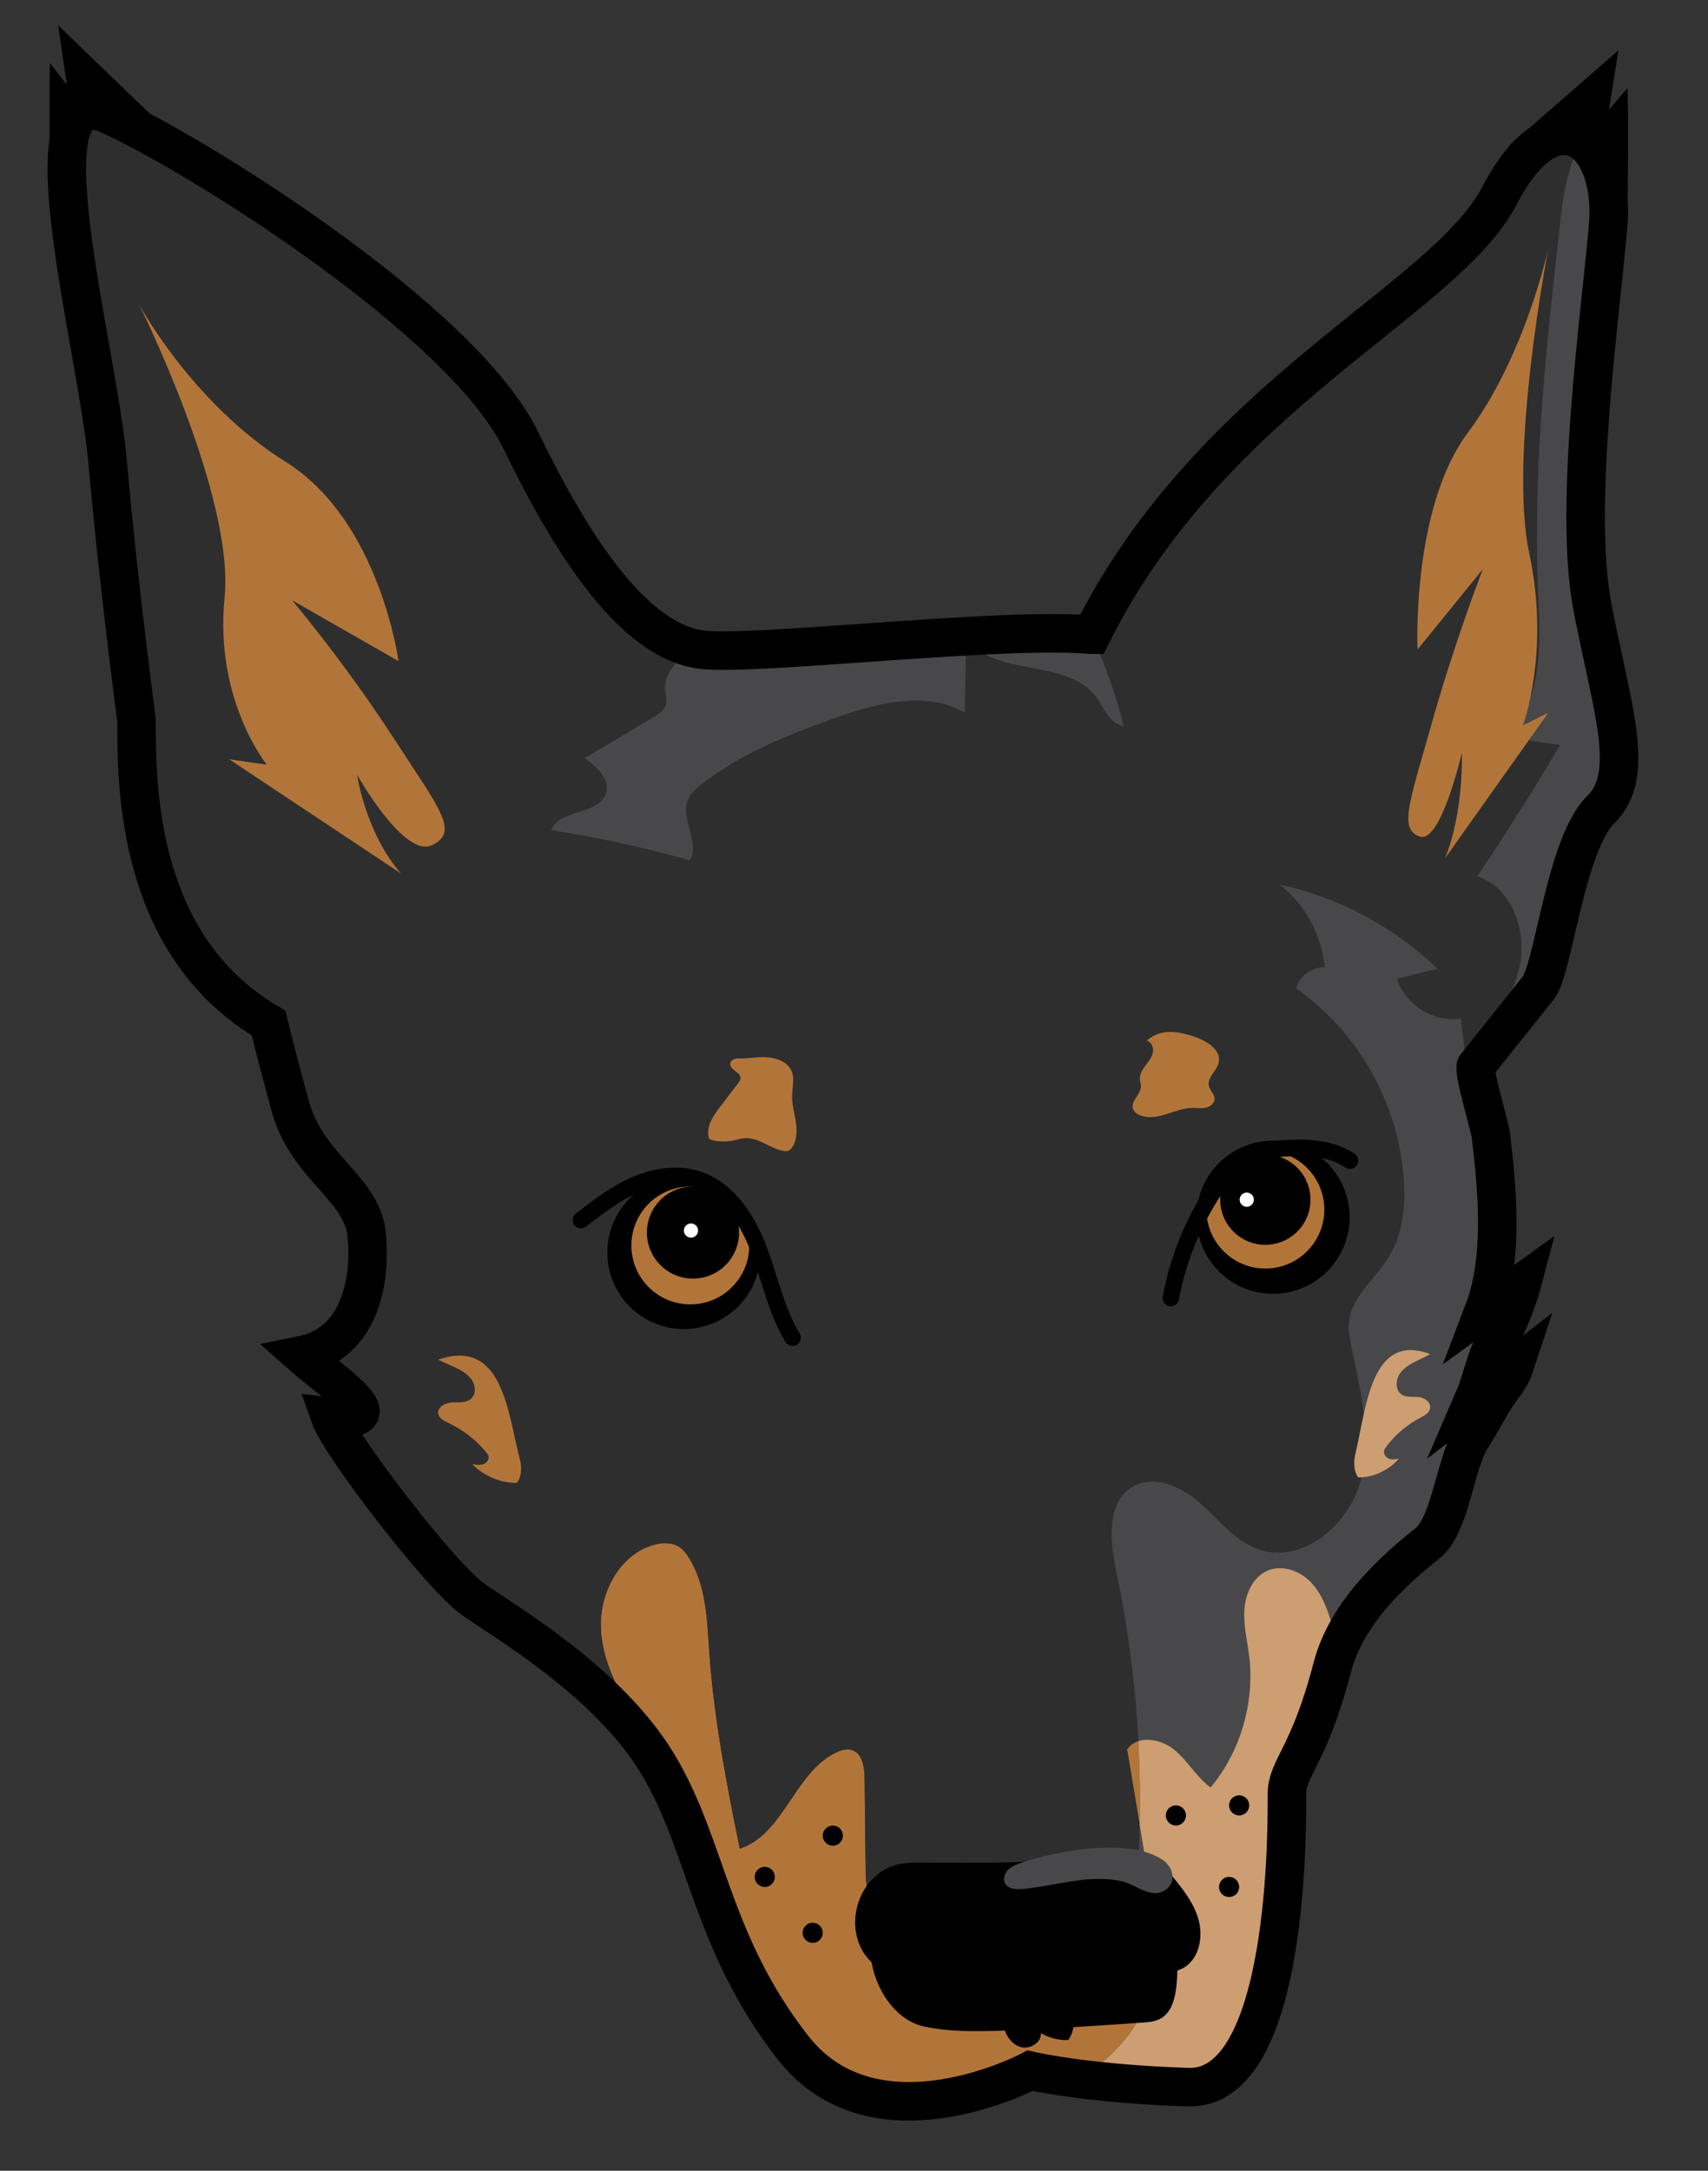 <?xml version="1.0" encoding="utf-8"?>
<!-- Generator: Adobe Illustrator 28.2.0, SVG Export Plug-In . SVG Version: 6.00 Build 0)  -->
<svg version="1.1" id="Layer_1" xmlns="http://www.w3.org/2000/svg" xmlns:xlink="http://www.w3.org/1999/xlink" x="0px" y="0px"
	 viewBox="0 0 310.31 394.3" style="enable-background:new 0 0 310.31 394.3;" xml:space="preserve">
<rect x="0" y="0" width="310.31" height="394.3" fill="#333333" stroke="none"/>
<style type="text/css">
	.st0{fill:#48484A;}
	.st1{fill:#B27539;}
	.st2{fill:#CD9E72;}
	.st3{fill:#2E2E2F;}
	.st4{fill:none;stroke:#000000;stroke-width:7;stroke-miterlimit:10;}
	.st5{fill:none;stroke:#000000;stroke-width:3;stroke-linecap:round;stroke-linejoin:round;stroke-miterlimit:10;}
	.st6{fill:#FFFFFF;}
</style>
<path d="M9.07,33.02c-0.18-16.54,0-21.58,0-21.58l3.07,3.96L10.57,4.61l17.92,17.26L9.07,33.02z"/>
<path d="M295.69,37.56c0.2-16.54,0-21.58,0-21.58l-3.39,3.96l1.74-10.79l-19.81,17.26L295.69,37.56z"/>
<g id="XMLID_00000001630664485652364170000005379889800823258799_">
	<g>
		<path class="st0" d="M266.29,192.17c4.17-5.05,8.49-10.38,9.81-16.8c1.32-6.42-1.49-14.2-7.74-16.18
			c5.25-7.8,10.26-15.76,15.04-23.85c-3.24-0.47-6.48-0.94-9.72-1.4c6.68-6.56,6.15-17.24,5.75-26.6
			c-0.99-22.81,1.59-45.61,4.17-68.3c0.5-4.45,1.54-9.45,3.49-13.57c3.54,2.1,5.73,8.05,5.06,15.75
			c-1.41,16.22-6.35,50.79-2.82,69.13s8,30.33,1.53,36.68c-6.47,6.35-8.58,28.92-11.4,32.45c-2.82,3.52-11.27,14.08-11.29,14.11
			L266.29,192.17z"/>
		<path class="st0" d="M271.26,254.48c-1.37,2.37-2.7,4.76-4.14,7.08c-2.73,4.41-3.66,15.51-7.75,18.75
			c-5.48,4.34-11.13,9.63-14.63,15.93l-2.7-1.01c-0.81-2.79-1.81-5.63-3.8-7.75c-1.47-1.57-3.61-2.64-5.72-2.64l-0.09-2.85
			c6.59-0.12,12.83-6.11,14.68-12.8c2.2-7.99,0.08-16.43-1.6-24.54c-0.31-1.45-0.59-2.93-0.46-4.41c0.43-4.73,4.83-7.95,7.3-12.01
			c2.48-4.07,2.98-9.06,2.69-13.81c-0.86-13.78-8.28-27-19.59-34.9c0.61-2.25,2.89-3.92,5.22-3.83c-0.54-5.86-3.6-11.45-8.24-15.06
			c10.77,2.33,20.85,7.71,28.78,15.35c-2.46,0.6-4.92,1.21-7.37,1.81c1.46,4.74,6.69,7.99,11.58,7.2c0.29,2.4,0.58,4.79,0.87,7.18
			l1.88,1.42c-0.6,0.74,2.53,11.25,2.68,12.52c1.2,10.03,2.36,22.42-1.28,31.99c2.33-1.69,4.65-3.37,6.98-5.05
			c-0.35,1.33-2.39,7.59-3.8,9.19c-2.71,3.05-3.28,7.94-4.87,11.62c2.41-1.87,4.83-3.74,7.24-5.61
			C274.34,250.62,272.28,252.72,271.26,254.48z"/>
		<path class="st0" d="M228.65,281.4c1.26,0.44,2.53,0.63,3.78,0.59l0.09,2.85c-0.74,0-1.47,0.13-2.17,0.42
			c-2.67,1.1-4.07,4.16-4.27,7.05c-0.2,2.89,0.54,5.75,0.88,8.62c0.99,8.43-1.61,17.22-7.02,23.76c-2.56-1.92-4.16-4.88-6.64-6.9
			c-1.77-1.45-4.45-2.19-6.49-1.53c-0.55-10.33-1.88-20.62-4.01-30.74c-1.15-5.53-1.89-12.67,3-15.5c3.92-2.26,8.93,0.04,12.3,3.04
			C221.48,276.07,224.39,279.91,228.65,281.4z"/>
		<path class="st0" d="M207.05,331.43c0.65,3.86,1.29,7.72,1.93,11.58c-0.82-0.19-1.64-0.36-2.46-0.51
			C206.8,338.82,206.98,335.12,207.05,331.43z"/>
		<path class="st1" d="M206.81,316.26c0.27,5.05,0.36,10.11,0.24,15.17c-0.76-4.56-1.52-9.12-2.28-13.68
			C205.29,317,206,316.51,206.81,316.26z"/>
		<path class="st0" d="M204.2,131.92c-2.53-0.28-3.57-3.3-5.09-5.35c-5.31-7.14-18.71-3.36-23.6-10.8l-0.01-0.2
			c9.06-0.51,17.34-0.75,22.78-0.28C200.79,120.63,202.77,126.2,204.2,131.92z"/>
		<path class="st2" d="M215.86,379.11c-8.22-0.27-14.79-0.88-19.56-1.48c0.19-0.14,0.39-0.28,0.58-0.41
			c6.53-4.58,13.17-11.67,11.29-19.42c-1.63-6.72-10.54-10.42-16.45-6.84c2.34-5.2,9.57-7.47,14.46-4.52
			c0.13-1.31,0.24-2.63,0.34-3.94c0.82,0.15,1.64,0.32,2.46,0.51c-0.64-3.86-1.28-7.72-1.93-11.58c0.12-5.06,0.03-10.12-0.24-15.17
			c2.04-0.66,4.72,0.08,6.49,1.53c2.48,2.02,4.08,4.98,6.64,6.9c5.41-6.54,8.01-15.33,7.02-23.76c-0.34-2.87-1.08-5.73-0.88-8.62
			c0.2-2.89,1.6-5.95,4.27-7.05c0.7-0.29,1.43-0.42,2.17-0.42c2.11,0,4.25,1.07,5.72,2.64c1.99,2.12,2.99,4.96,3.8,7.75l2.7,1.01
			c-1.17,2.11-2.09,4.32-2.7,6.65c-4.19,16.16-8.23,18.2-8.23,22.99C233.81,330.66,234.41,379.71,215.86,379.11z"/>
		<path class="st0" d="M175.5,115.57l0.01,0.2c-0.07,4.56-0.14,9.12-0.22,13.68c-7.24-4.13-16.32-1.63-24.16,1.19
			c-8.41,3.03-16.87,6.41-23.85,11.99c-0.88,0.71-1.77,1.49-2.23,2.52c-1.58,3.48,2.23,7.87,0.28,11.15
			c-8.28-2.34-16.71-4.18-25.22-5.49c1.45-3.92,8.73-2.72,9.97-6.71c0.8-2.55-1.69-4.86-3.88-6.39c4.16-2.48,8.32-4.96,12.49-7.44
			c0.95-0.57,1.99-1.25,2.28-2.32c0.23-0.88-0.11-1.8-0.17-2.71c-0.19-2.97,2.46-5.22,4.31-7.55c0.04-0.04,0.07-0.09,0.11-0.14
			c1.09,0.3,2.18,0.49,3.28,0.56C136.47,118.58,157.52,116.55,175.5,115.57z"/>
		<path class="st1" d="M119.69,320.73l0.39-0.23c-0.34-2.99-2.31-5.49-4.06-7.93c-3.66-5.1-6.74-10.95-6.86-17.22
			c-0.11-6.28,3.49-12.95,9.51-14.71c1.59-0.46,3.42-0.54,4.79,0.39c0.69,0.46,1.2,1.14,1.64,1.83c3.25,5.09,3.36,11.48,3.78,17.5
			c0.82,11.7,3.17,23.95,5.52,35.44c7.99-2.59,9.95-13.89,17.53-17.49c0.88-0.42,1.89-0.72,2.82-0.44c1.93,0.59,2.31,3.12,2.33,5.14
			c0.06,5.5,0.12,11,0.18,16.5c0.02,2.14,0.11,4.47,1.47,6.13c2.71,3.29,7.94,1.63,11.92,0.09c11.34-4.41,23.93-5.53,35.87-3.23
			c-0.1,1.31-0.21,2.63-0.34,3.94c-4.89-2.95-12.12-0.68-14.46,4.52c5.91-3.58,14.82,0.12,16.45,6.84
			c1.88,7.75-4.76,14.84-11.29,19.42c-0.19,0.13-0.39,0.27-0.58,0.41c-6-0.77-9.15-1.51-9.15-1.51s-28.12,14.96-43.07-4.18
			C129.21,352.89,128.54,335.63,119.69,320.73z"/>
		<path class="st3" d="M19.59,84.25c-1.84-21.16-15.8-70.54,0-63.49c15.8,7.06,64.47,37.39,75.05,59.26
			c9.61,19.85,19.8,34.48,30.58,37.53c-0.04,0.05-0.07,0.1-0.11,0.14c-1.85,2.33-4.5,4.58-4.31,7.55c0.06,0.91,0.4,1.83,0.17,2.71
			c-0.29,1.07-1.33,1.75-2.28,2.32c-4.17,2.48-8.33,4.96-12.49,7.44c2.19,1.53,4.68,3.84,3.88,6.39c-1.24,3.99-8.52,2.79-9.97,6.71
			c8.51,1.31,16.94,3.15,25.22,5.49c1.95-3.28-1.86-7.67-0.28-11.15c0.46-1.03,1.35-1.81,2.23-2.52
			c6.98-5.58,15.44-8.96,23.85-11.99c7.84-2.82,16.92-5.32,24.16-1.19c0.08-4.56,0.15-9.12,0.22-13.68
			c4.89,7.44,18.29,3.66,23.6,10.8c1.52,2.05,2.56,5.07,5.09,5.35c-1.43-5.72-3.41-11.29-5.92-16.63c0.02,0,0.03,0,0.05,0
			c21.87-43.74,64.2-60.67,74.07-79.71c5.19-10.01,10.77-12.42,14.69-10.11c-1.95,4.12-2.99,9.12-3.49,13.57
			c-2.58,22.69-5.16,45.49-4.17,68.3c0.4,9.36,0.93,20.04-5.75,26.6c3.24,0.46,6.48,0.93,9.72,1.4
			c-4.78,8.09-9.79,16.05-15.04,23.85c6.25,1.98,9.06,9.76,7.74,16.18c-1.32,6.42-5.64,11.75-9.81,16.8
			c-0.29-2.39-0.58-4.78-0.87-7.18c-4.89,0.79-10.12-2.46-11.58-7.2c2.45-0.6,4.91-1.21,7.37-1.81
			c-7.93-7.64-18.01-13.02-28.78-15.35c4.64,3.61,7.7,9.2,8.24,15.06c-2.33-0.09-4.61,1.58-5.22,3.83
			c11.31,7.9,18.73,21.12,19.59,34.9c0.29,4.75-0.21,9.74-2.69,13.81c-2.47,4.06-6.87,7.28-7.3,12.01
			c-0.13,1.48,0.15,2.96,0.46,4.41c1.68,8.11,3.8,16.55,1.6,24.54c-1.85,6.69-8.09,12.68-14.68,12.8c-1.25,0.04-2.52-0.15-3.78-0.59
			c-4.26-1.49-7.17-5.33-10.55-8.34c-3.37-3-8.38-5.3-12.3-3.04c-4.89,2.83-4.15,9.97-3,15.5c2.13,10.12,3.46,20.41,4.01,30.74
			c-0.81,0.25-1.52,0.74-2.04,1.49c0.76,4.56,1.52,9.12,2.28,13.68c-0.07,3.69-0.25,7.39-0.53,11.07
			c-11.94-2.3-24.53-1.18-35.87,3.23c-3.98,1.54-9.21,3.2-11.92-0.09c-1.36-1.66-1.45-3.99-1.47-6.13c-0.06-5.5-0.12-11-0.18-16.5
			c-0.02-2.02-0.4-4.55-2.33-5.14c-0.93-0.28-1.94,0.02-2.82,0.44c-7.58,3.6-9.54,14.9-17.53,17.49
			c-2.35-11.49-4.7-23.74-5.52-35.44c-0.42-6.02-0.53-12.41-3.78-17.5c-0.44-0.69-0.95-1.37-1.64-1.83
			c-1.37-0.93-3.2-0.85-4.79-0.39c-6.02,1.76-9.62,8.43-9.51,14.71c0.12,6.27,3.2,12.12,6.86,17.22c1.75,2.44,3.72,4.94,4.06,7.93
			l-0.39,0.23c-0.04-0.08-0.09-0.16-0.14-0.24c-8.97-14.95-27.51-25.72-33.49-29.91c-5.99-4.18-24.29-28.12-26.1-33.25
			c12.67,1.51,0.3-6.34-5.13-11.16c10.56-2.12,12.67-13.58,11.77-22.03c-0.91-8.44-10.86-12.13-13.88-23.26
			c-3.02-11.13-3.93-15.05-3.93-15.05C24.8,171.72,24.8,142.8,24.8,130.81C24.8,130.81,21.43,105.41,19.59,84.25z"/>
	</g>
	<g>
		<path class="st4" d="M119.69,320.73c-0.04-0.08-0.09-0.16-0.14-0.24c-8.97-14.95-27.51-25.72-33.49-29.91
			c-5.99-4.18-24.29-28.12-26.1-33.25c12.67,1.51,0.3-6.34-5.13-11.16c10.56-2.12,12.67-13.58,11.77-22.03
			c-0.91-8.44-10.86-12.13-13.88-23.26c-3.02-11.13-3.93-15.05-3.93-15.05C24.8,171.72,24.8,142.8,24.8,130.81
			c0,0-3.37-25.4-5.21-46.56s-15.8-70.54,0-63.49c15.8,7.06,64.47,37.39,75.05,59.26c9.61,19.85,19.8,34.48,30.58,37.53
			c1.09,0.3,2.18,0.49,3.28,0.56c7.97,0.47,29.02-1.56,47-2.54c9.06-0.51,17.34-0.75,22.78-0.28c0.02,0,0.03,0,0.05,0
			c21.87-43.74,64.2-60.67,74.07-79.71c5.19-10.01,10.77-12.42,14.69-10.11c3.54,2.1,5.73,8.05,5.06,15.75
			c-1.41,16.22-6.35,50.79-2.82,69.13s8,30.33,1.53,36.68c-6.47,6.35-8.58,28.92-11.4,32.45c-2.82,3.52-11.27,14.08-11.29,14.11
			c-0.6,0.74,2.53,11.25,2.68,12.52c1.2,10.03,2.36,22.42-1.28,31.99c2.33-1.69,4.65-3.37,6.98-5.05c-0.35,1.33-2.39,7.59-3.8,9.19
			c-2.71,3.05-3.28,7.94-4.87,11.62c2.41-1.87,4.83-3.74,7.24-5.61c-0.78,2.37-2.84,4.47-3.86,6.23c-1.37,2.37-2.7,4.76-4.14,7.08
			c-2.73,4.41-3.66,15.51-7.75,18.75c-5.48,4.34-11.13,9.63-14.63,15.93c-1.17,2.11-2.09,4.32-2.7,6.65
			c-4.19,16.16-8.23,18.2-8.23,22.99c0,4.78,0.6,53.83-17.95,53.23c-8.22-0.27-14.79-0.88-19.56-1.48c-6-0.77-9.15-1.51-9.15-1.51
			s-28.12,14.96-43.07-4.18C129.21,352.89,128.54,335.63,119.69,320.73z"/>
	</g>
</g>
<path d="M167.93,368.11c4.51,0.96,9.17,0.9,13.78,0.75c8.64-0.28,17.27-0.88,25.9-1.48c1.06-0.07,2.15-0.16,3.1-0.64
	c2.31-1.18,2.89-4.17,3.09-6.76c0.44-5.63-0.23-12.41-5.19-15.11c-1.92-1.05-4.17-1.26-6.36-1.39c-4.69-0.27-9.4-0.26-14.1-0.24
	c-6.11,0.02-12.22-0.01-18.32,0.06c-3.79,0.05-7.78,0.03-10.02,3.62C155.4,354.06,159.9,366.4,167.93,368.11z"/>
<circle cx="231.29" cy="221.1" r="13.91"/>
<circle cx="124.25" cy="227.5" r="13.91"/>
<circle class="st1" cx="125.42" cy="226.22" r="10.71"/>
<path class="st1" d="M144.02,200.72c0.15,0.99,0.39,1.98,0.55,2.98c0.24,1.55,0.25,3.23-0.56,4.57c-0.19,0.31-0.43,0.61-0.76,0.74
	c-0.31,0.12-0.65,0.09-0.98,0.03c-2.41-0.45-4.46-2.45-6.9-2.3c-0.72,0.04-1.4,0.28-2.11,0.42c-1.3,0.27-2.66,0.24-3.94-0.08
	c-0.16-0.04-0.32-0.09-0.43-0.21c-0.09-0.1-0.13-0.23-0.15-0.36c-0.43-1.95,0.85-3.83,2.06-5.42c1.11-1.45,2.21-2.91,3.32-4.36
	c0.19-0.25,0.39-0.52,0.42-0.84c0.09-1.15-2-1.55-1.87-2.7c0.07-0.66,0.87-0.97,1.54-0.94c1.53,0.07,2.89-0.23,4.41-0.23
	c2.65,0,5.44,1.01,5.49,4.01c0.01,1.01-0.19,2.01-0.2,3.01C143.89,199.61,143.94,200.17,144.02,200.72z"/>
<path class="st1" d="M220.2,195.22c-0.42,0.65-0.74,1.3-0.57,2.03c0.19,0.85,1.04,1.49,1.03,2.36c-0.01,0.82-0.8,1.43-1.6,1.6
	c-0.8,0.17-1.62,0.02-2.44,0.03c-1.62,0.02-3.17,0.66-4.72,1.14s-3.26,0.81-4.77,0.21c-0.54-0.21-1.07-0.58-1.27-1.13
	c-0.51-1.43,1.45-2.67,1.43-4.19c0-0.41-0.15-0.8-0.19-1.21c-0.07-0.91,0.44-1.76,0.99-2.49c0.55-0.73,1.17-1.46,1.36-2.35
	c0.19-0.89-0.24-2.01-1.13-2.19c1.32-1.1,2.63-1.59,4.4-1.59c2.66,0,10.09,2.08,8.54,6.03C221.01,194.09,220.57,194.65,220.2,195.22
	z"/>
<circle class="st1" cx="229.89" cy="219.71" r="10.71"/>
<path d="M189.45,337.95c-6.51,0.52-13.06,0.39-19.62,0.39c-4.83,0-8.3-0.46-11.73,3.43c-3.1,3.53-3.7,9.15-1.1,13.07
	s8.3,5.52,12.41,3.24c3.14-1.74,5.82-5.5,9.32-4.67c1.81,0.43,3.12,2.1,3.63,3.89s0.35,3.7,0.12,5.54
	c-0.21,1.72-0.48,3.47-0.14,5.17c0.34,1.7,1.45,3.36,3.12,3.82s3.75-0.8,3.67-2.53c1.49,0.89,3.24,1.33,4.97,1.25
	c2.06-3.04,0.53-7.31,1.83-10.74c0.87-2.28,2.86-3.91,4.78-5.42c0.96-0.76,1.95-1.53,3.13-1.86c1.18-0.32,2.6-0.07,3.32,0.92
	c0.46,0.64,0.56,1.46,0.87,2.19c1.19,2.82,5.46,3.27,7.77,1.27c2.31-2.01,2.76-5.54,1.88-8.47s-2.84-5.4-4.79-7.75
	c-0.99-1.2-2.02-2.41-3.37-3.18c-1.85-1.06-4.09-1.16-6.22-1.07C198.66,336.61,194.08,337.59,189.45,337.95z"/>
<path class="st1" d="M262.53,155.91c3.45-8.43,3.06-19.16,3.06-19.16s-3.83,16.6-7.66,15.2c-3.83-1.4-1.92-6,2.3-20.94
	s9.19-27.65,9.19-27.65l-11.88,14.62c0,0-1.15-25.67,9.19-39.46c10.34-13.79,14.56-33.33,14.56-33.33s-7.28,37.55-3.45,55.36
	c3.83,17.81-1.15,31.22-1.15,31.22l4.6-2.3L262.53,155.91z"/>
<path class="st1" d="M72.86,158.67c-6.43-7.32-7.99-17.95-7.99-17.95s8.55,15.23,13.61,12.8c5.05-2.43,1.5-6.42-7.27-19.91
	s-18.16-24.59-18.16-24.59l19.35,11.07c0,0-3.39-25.5-20.46-36.17S25.24,55.24,25.24,55.24s17.42,34.82,15.56,53.35
	s7.67,30.31,7.67,30.31l-6.84-0.99L72.86,158.67z"/>
<path class="st5" d="M105.54,221.61c3.08-2.37,6.19-4.77,9.74-6.34c3.55-1.57,7.64-2.26,11.35-1.1c5.54,1.74,9.08,7.16,11.16,12.58
	s3.2,11.26,6.2,16.23"/>
<path class="st5" d="M212.72,235.77c1.44-7.84,4.69-15.35,9.43-21.77c1.37-1.86,2.95-3.69,5.1-4.55c1.35-0.54,2.83-0.64,4.28-0.75
	c4.71-0.33,9.83-0.55,13.73,2.11"/>
<circle cx="229.89" cy="217.91" r="8.2"/>
<circle cx="125.9" cy="223.88" r="8.37"/>
<circle class="st6" cx="125.54" cy="223.52" r="1.29"/>
<circle class="st6" cx="226.51" cy="217.91" r="1.29"/>
<path class="st1" d="M85.63,250.52c0.78,1.05,0.91,2.7-0.06,3.56c-0.91,0.8-2.27,0.61-3.48,0.67s-2.67,0.85-2.46,2.05
	c0.15,0.85,1.06,1.3,1.85,1.67c2.62,1.23,4.97,3.04,6.82,5.27c0.2,0.24,0.39,0.49,0.46,0.79c0.13,0.64-0.4,1.26-1.03,1.45
	s-1.29,0.08-1.93-0.04c2.09,2.17,5.09,3.44,8.1,3.42c0.91-1.21,0.92-2.89,0.53-4.36c-2.16-8.15-3.02-22.1-14.81-18.04
	C81.53,248.01,84.25,248.68,85.63,250.52z"/>
<path class="st2" d="M254.32,249.52c-0.71,1.05-0.84,2.7,0.06,3.56c0.83,0.8,2.08,0.61,3.19,0.67c1.11,0.07,2.45,0.85,2.25,2.05
	c-0.14,0.85-0.98,1.3-1.69,1.67c-2.4,1.23-4.55,3.04-6.25,5.27c-0.18,0.24-0.36,0.49-0.42,0.79c-0.12,0.64,0.37,1.26,0.94,1.45
	s1.18,0.08,1.77-0.04c-1.92,2.17-4.66,3.44-7.42,3.42c-0.83-1.21-0.84-2.89-0.49-4.36c1.98-8.15,2.76-22.1,13.57-18.04
	C258.08,247.01,255.58,247.68,254.32,249.52z"/>
<circle cx="213.64" cy="329.76" r="1.83"/>
<circle cx="151.31" cy="333.43" r="1.83"/>
<circle cx="138.94" cy="340.92" r="1.83"/>
<circle cx="147.65" cy="351.08" r="1.83"/>
<circle cx="223.3" cy="342.75" r="1.83"/>
<circle cx="225.13" cy="327.93" r="1.83"/>
<path class="st0" d="M185.51,338.37c-0.87,0.29-1.77,0.64-2.4,1.3c-0.64,0.66-0.94,1.74-0.45,2.52c0.59,0.95,1.93,1.02,3.04,0.93
	c3.55-0.31,7.03-1.19,10.58-1.61c2.54-0.3,5.2-0.36,7.7,0.25c2.07,0.5,4.84,2.81,6.98,1.94c3.06-1.24,2.38-4.49,0.23-5.9
	C204.89,333.66,191.87,336.23,185.51,338.37z"/>
</svg>
